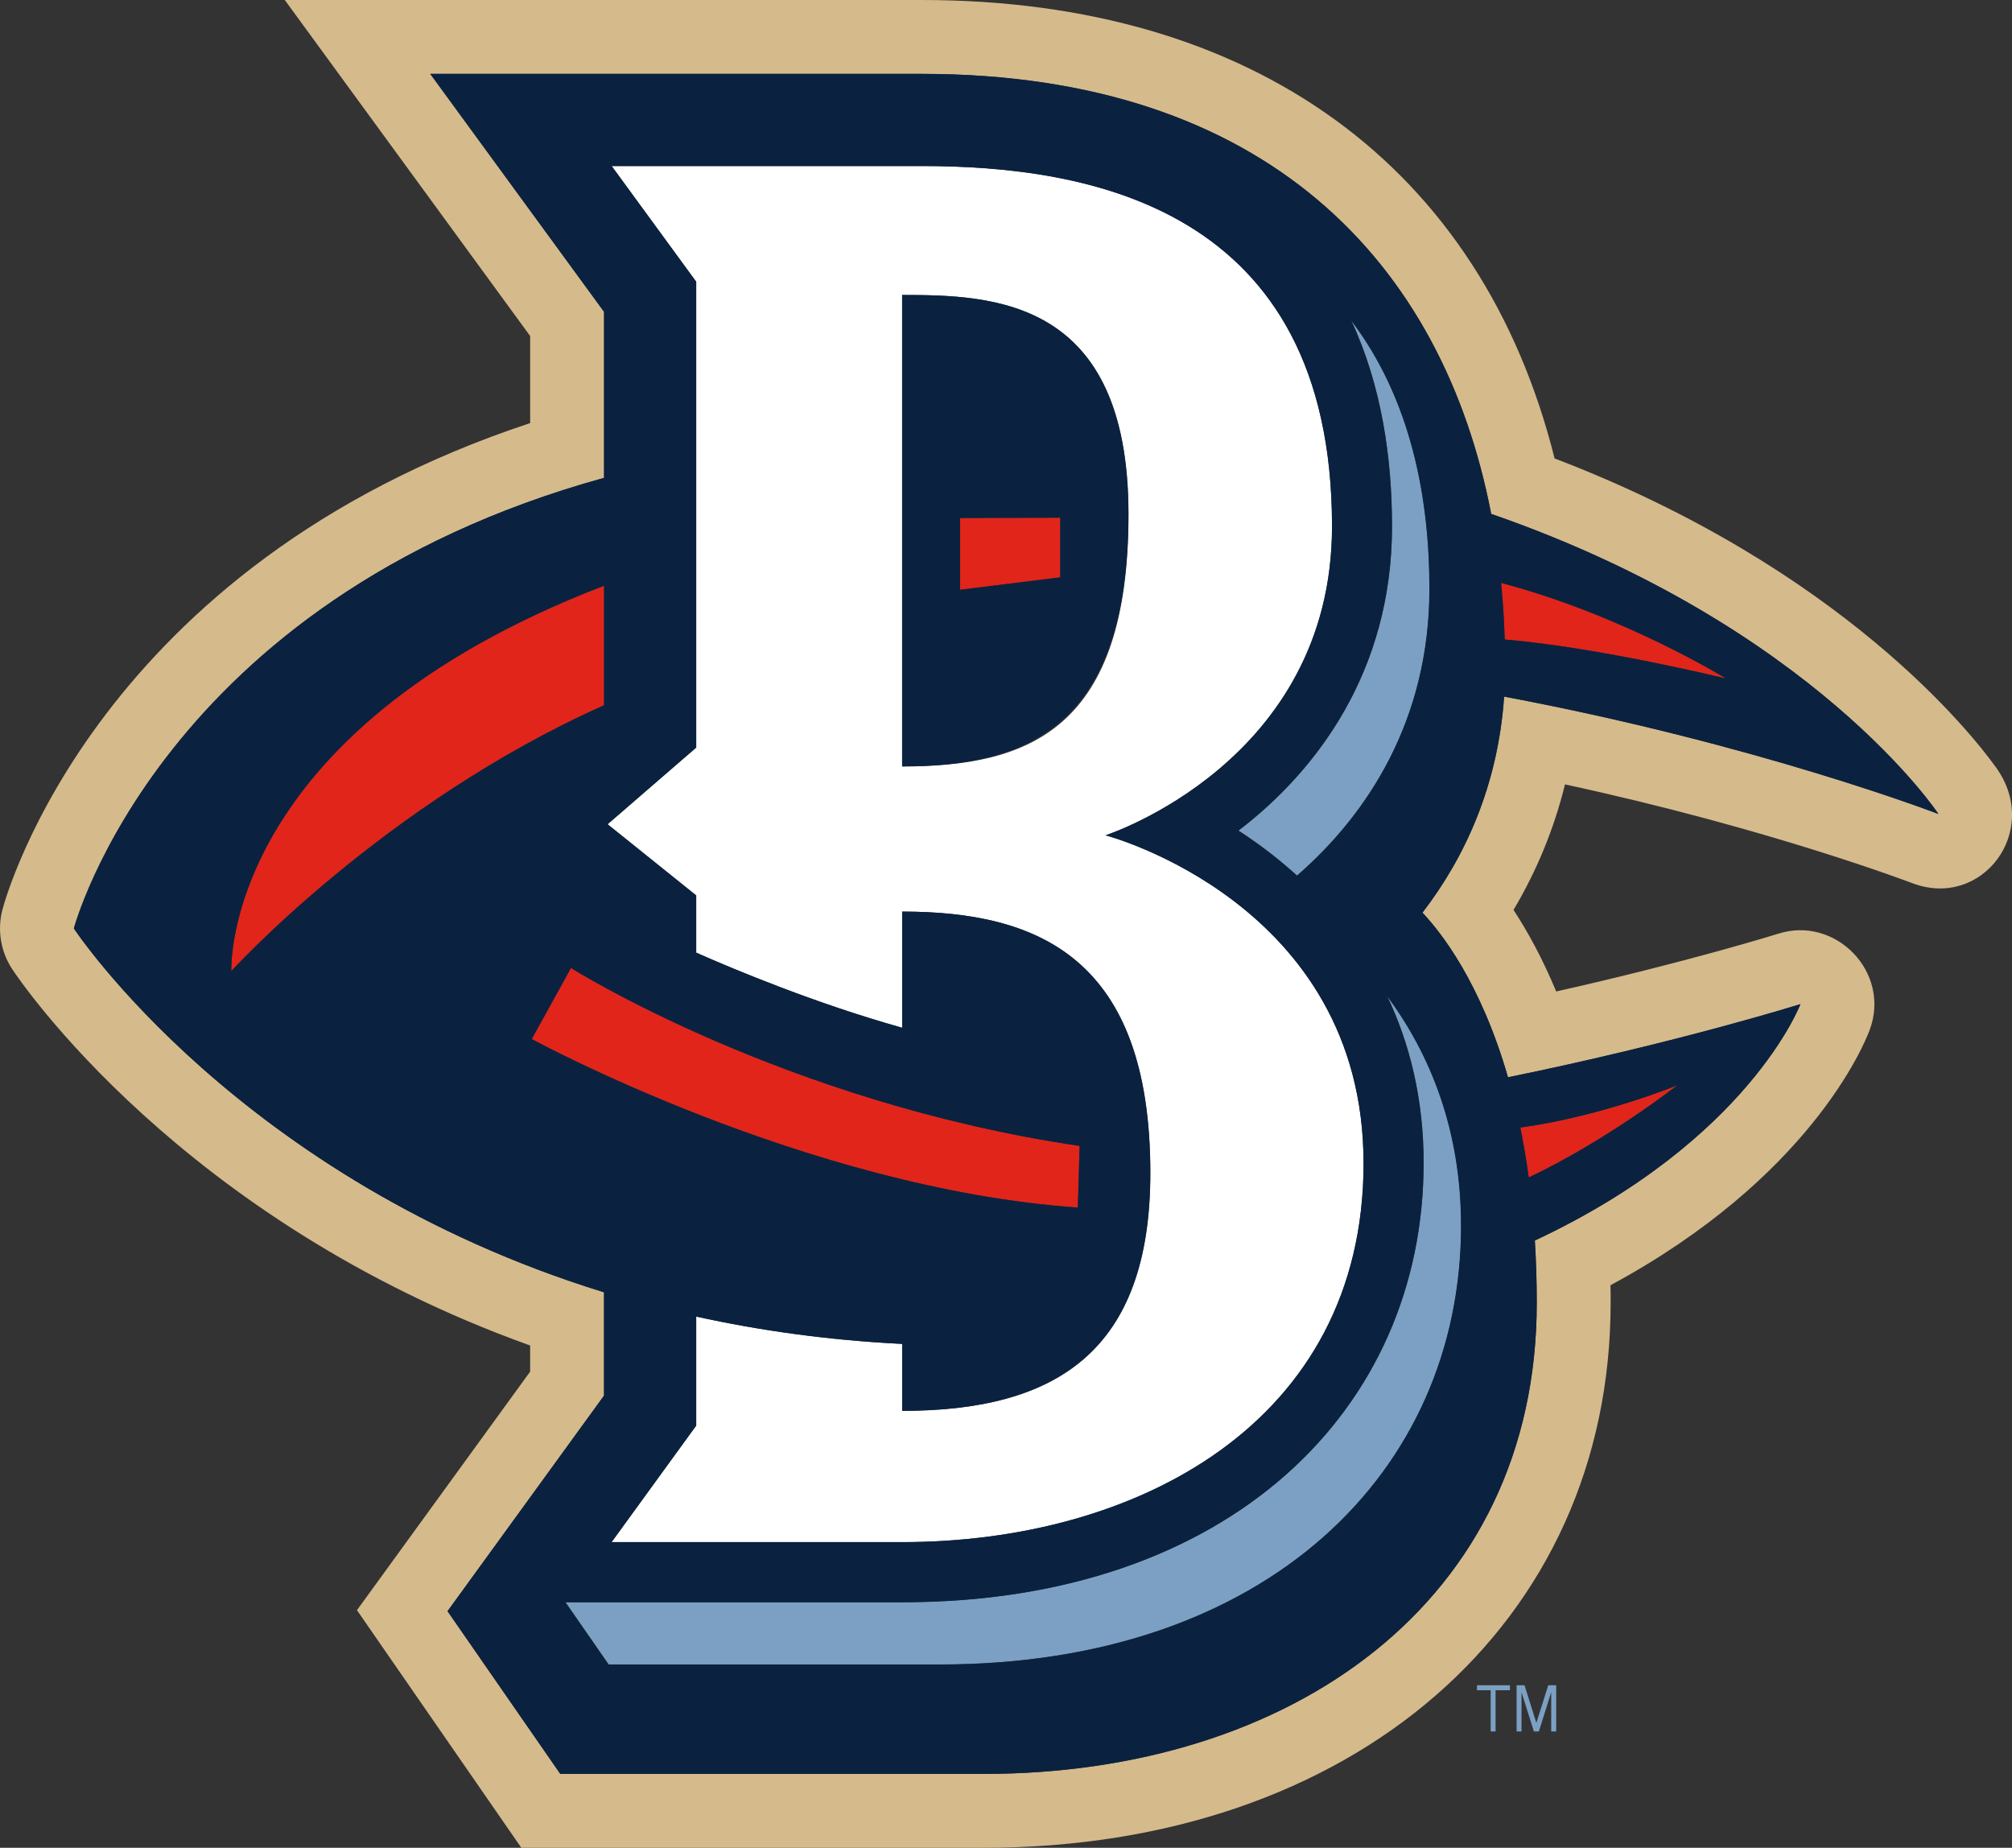 <svg xmlns="http://www.w3.org/2000/svg" xmlns:xlink="http://www.w3.org/1999/xlink" viewBox="0 0 326.69 300"><rect x="0" y="0" width="326.69" height="300" fill="#333333" stroke="none"/><defs><path id="reuse-0" d="M0 0h326.69v300H0z" class="cls-1"/></defs><defs><clipPath id="clippath"><use xlink:href="#reuse-0" class="cls-1"/></clipPath><clipPath id="clippath-1"><use xlink:href="#reuse-0" class="cls-1"/></clipPath><style>.cls-1{fill:none}.cls-6{fill:#0a2240}</style></defs><g id="Layer_1-2" clip-path="url(#clippath)"><g id="Southern-Maryland" clip-path="url(#clippath-1)"><path fill="#fff" d="M221.4 188.83c0-42.27-41.89-53.22-41.89-53.22s36.77-11.86 36.77-50.16c0-52.14-40.03-58.5-66.61-58.5H99.32l13.73 18.79v75.63l-14.39 12.45 14.39 11.56v9.29c6.11 2.7 19.38 8.25 33.44 12.19V148c21.96 0 40.3 7.43 40.3 42.44 0 28.98-15.31 38.62-40.3 38.62v-10.87c-12-.6-23.14-2.17-33.44-4.44v17.7l-13.74 18.92h47.23c37.86 0 74.87-19.25 74.87-61.53m-74.92-64.4V47.89c14.82 0 36.75.61 36.75 35.59s-16.18 40.96-36.75 40.96"/><path fill="#d5ba8c" d="M86.08 218.45v4.24l-28.12 38.73L84.65 300h75.04c59.95 0 101.83-36.39 101.83-88.48 0-.96 0-1.91-.02-2.86 32.2-17.36 41.1-38.84 42.06-41.38 3.55-9.4-5.5-18.66-14.82-15.69-.17.05-14.75 4.6-36.06 9.38-2.25-5.43-4.68-9.8-6.93-13.24 3.8-6.39 6.59-13.2 8.36-20.38 33.14 7.16 56.07 15.92 56.32 16.01 11.37 4.38 21.07-8.44 13.69-18.73-3.89-5.42-24.98-32.36-71.7-50.2C240.55 27.01 203.47 0 149.66 0H46.24l39.84 54.55v14.14C15.93 91.88 1.02 145.31.4 147.67c-.87 3.3-.3 6.81 1.58 9.67 1.14 1.73 27.34 40.75 84.1 61.11m12-140.86V50.63L69.86 12h79.8c56 0 84.63 30.75 92.47 71.44 52.46 18.18 72.62 48.72 72.62 48.72s-29.3-11.31-70.52-19.06c-1 14.38-6.28 26-13.26 35.08 3.06 3.24 9.47 11.41 13.89 26.73 27.75-5.67 47.48-11.88 47.48-11.88s-8.34 22.09-43.12 38.38c.2 3.2.31 6.57.31 10.11 0 48.78-40.17 76.49-89.83 76.49H90.97l-18.31-26.42 25.41-35v-16.78c-59.23-18.27-86.08-59.07-86.08-59.07S26.1 97.45 98.07 77.59"/><path fill="#e1251b" d="M172.15 84.06c-6.81 0-16.27.05-16.27.05v11.65l16.27-2.02v-9.68Zm-85.81 84.63s44.51 24.27 88.67 27.36l.29-10.02c-48.03-7.07-82.59-28.89-82.59-28.89l-6.37 11.54Zm193.93-58.53s-16.66-10.29-36.53-15.53c.3 3.02.49 6.09.58 9.19 15.22 1.27 35.95 6.34 35.95 6.34m-32.05 81c12.76-6.04 24.13-14.97 24.13-14.97s-12.26 5.05-25.49 6.87c.52 2.54.98 5.24 1.37 8.1M98.08 114.5V95.09c-62.25 23.88-60.52 62.56-60.52 62.56s24.7-27.18 60.52-43.16"/><path fill="#7ba0c4" d="M232.11 95.56c0-14.7-2.96-30.73-12.71-43.56 4.96 10.62 6.63 22.41 6.63 33.45 0 23.56-12.25 39.71-24.93 49.39 3.21 2.08 6.43 4.51 9.51 7.31 11.37-9.88 21.51-25.17 21.51-46.6m-.96 93.28c0 40-31.58 71.29-84.63 71.29H91.82l7.01 10.11h53.78c53.06 0 84.64-31.29 84.64-71.29 0-15.46-4.95-27.74-12-37.23 3.65 7.67 5.92 16.67 5.92 27.12m8.65 85.59h2.22v6.69h.8v-6.69h2.33v-.81h-5.35v.81zm9.64 5.3-1.92-6.11h-1.29v7.5h.8v-6.37l2.01 6.37h.81l2-6.37v6.37h.81v-7.5h-1.29l-1.93 6.11z"/><path d="M183.22 83.48c0-34.98-21.93-35.59-36.75-35.59v76.54c20.57 0 36.75-6.6 36.75-40.96m-11.07 10.26-16.27 2.02V84.1s9.46-.05 16.27-.05v9.68Z" class="cls-6"/><path d="M98.08 209.8v16.78l-25.41 35L90.98 288h68.71c49.66 0 89.83-27.71 89.83-76.49 0-3.54-.11-6.91-.31-10.11 34.78-16.29 43.12-38.38 43.12-38.38s-19.73 6.2-47.48 11.88c-4.42-15.32-10.83-23.49-13.89-26.73 6.98-9.08 12.26-20.7 13.26-35.08 41.22 7.75 70.52 19.06 70.52 19.06s-20.16-30.54-72.62-48.72c-7.84-40.69-36.47-71.44-92.47-71.44H69.86l28.22 38.63v26.96C26.11 97.45 12 150.74 12 150.74s26.85 40.8 86.08 59.07m174.27-33.61s-11.37 8.93-24.13 14.97c-.39-2.86-.85-5.56-1.37-8.1 13.23-1.82 25.5-6.87 25.5-6.87m7.92-66.03s-20.73-5.08-35.95-6.34c-.09-3.1-.29-6.16-.59-9.19 19.87 5.24 36.53 15.53 36.53 15.53m-43.03 88.79c0 40-31.58 71.29-84.64 71.29H98.81l-7.01-10.11h54.7c53.06 0 84.64-31.29 84.64-71.29 0-10.45-2.27-19.45-5.92-27.12 7.04 9.5 12 21.78 12 37.23M219.38 52.03c9.75 12.83 12.71 28.86 12.71 43.56 0 21.42-10.13 36.71-21.51 46.59-3.07-2.8-6.29-5.23-9.51-7.31 12.68-9.69 24.94-25.83 24.94-49.39 0-11.04-1.67-22.83-6.63-33.45M99.31 26.96h50.35c26.58 0 66.62 6.36 66.62 58.5 0 38.3-36.77 50.16-36.77 50.16s41.89 10.95 41.89 53.22-37.01 61.53-74.87 61.53H99.3l13.74-18.92v-17.7c10.3 2.27 21.44 3.84 33.44 4.44v10.87c24.98 0 40.29-9.64 40.29-38.62 0-35.01-18.33-42.44-40.29-42.44v18.86c-14.07-3.94-27.34-9.49-33.44-12.19v-9.29l-14.39-11.56 14.39-12.45V45.75L99.31 26.96Zm75.99 159.08-.29 10.02c-44.17-3.09-88.67-27.36-88.67-27.36l6.37-11.54s34.57 21.82 82.59 28.89M98.08 95.1v19.41c-35.82 15.98-60.52 43.16-60.52 43.16s-1.73-38.69 60.52-62.57" class="cls-6"/></g></g></svg>